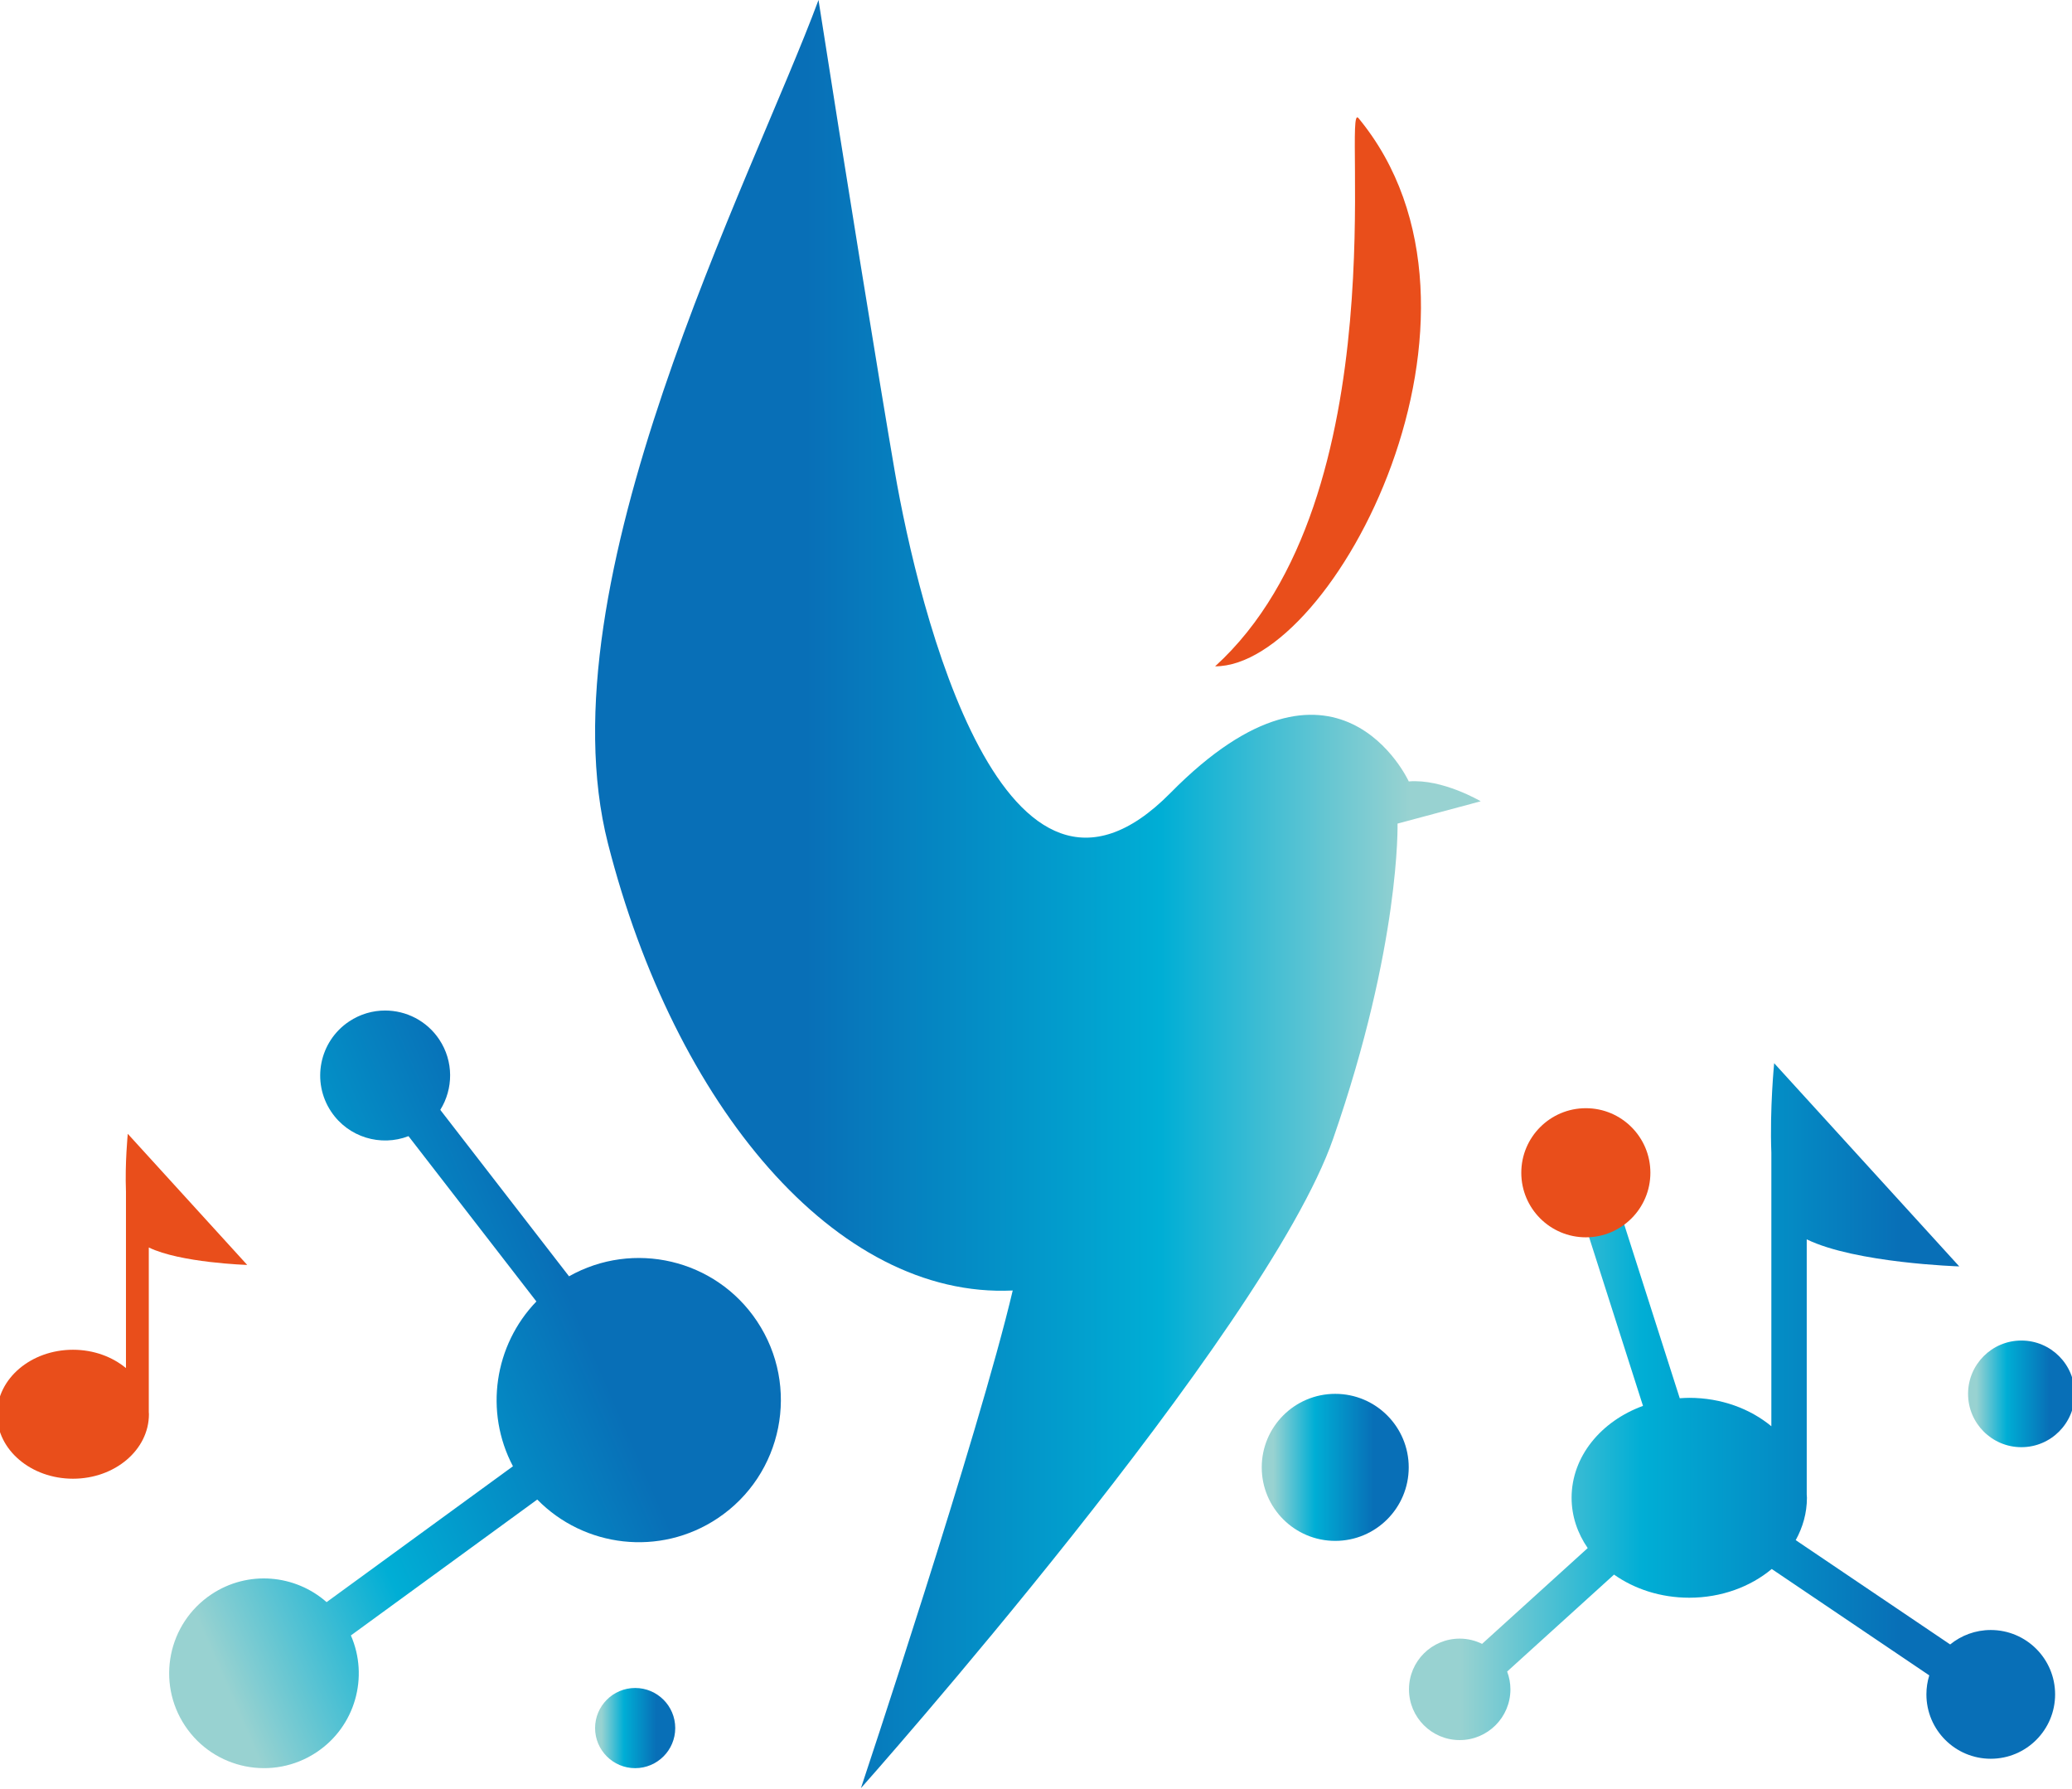 <svg width="322" height="278" viewBox="0 0 322 278" fill="none" xmlns="http://www.w3.org/2000/svg">
<g clip-path="url(#clip0_957_273)">
<path d="M94.479 131.045C104.832 171.671 129.862 201.811 157.382 200.5C152.139 222.779 133.794 277.817 133.794 277.817C133.794 277.817 196.694 207.052 207.179 176.912C217.662 146.772 217.184 127.96 217.184 127.96L230.111 124.493C230.111 124.493 224.174 120.971 218.931 121.407C218.931 121.407 207.747 96.973 181.91 123.183C156.071 149.392 142.747 94.684 139.047 73.219C136.694 59.58 130.996 24.368 127.2 -3.78585e-06C116.84 27.975 84.127 90.421 94.479 131.045Z" fill="url(#paint0_linear_957_273)"/>
<mask id="mask0_957_273" style="mask-type:luminance" maskUnits="userSpaceOnUse" x="-400" y="-172" width="1123" height="795">
<path d="M-399.964 -171.664H722.556V622.037H-399.964V-171.664Z" fill="white"/>
</mask>
<g mask="url(#mask0_957_273)">
<path d="M211.11 18.346C208.471 15.152 217.662 77.317 188.833 103.526C207.349 103.526 236.009 48.486 211.11 18.346Z" fill="#E94E1B"/>
<path d="M23.123 193.816C28.023 196.202 38.418 196.527 38.418 196.527L19.858 176.156C19.858 176.156 19.404 180.73 19.575 185.124V212.554C17.448 210.794 14.546 209.706 11.342 209.706C4.824 209.706 -0.458 214.191 -0.458 219.724C-0.458 225.258 4.824 229.743 11.342 229.743C17.859 229.743 23.143 225.258 23.143 219.724C23.143 219.614 23.127 219.507 23.123 219.398V193.816Z" fill="#E94E1B"/>
</g>
<path d="M275.278 179.085V221.592C271.983 218.865 267.486 217.177 262.52 217.177C262.022 217.177 261.53 217.208 261.042 217.241L251.884 188.596L246.36 190.361L255.331 218.427C248.807 220.8 244.234 226.296 244.234 232.704C244.234 235.557 245.155 238.223 246.738 240.52L230.32 255.403C229.272 254.884 228.095 254.587 226.844 254.587C222.492 254.587 218.963 258.116 218.963 262.469C218.963 266.821 222.492 270.351 226.844 270.351C231.196 270.351 234.727 266.821 234.727 262.469C234.727 261.492 234.542 260.563 234.218 259.701L250.83 244.64C254 246.879 258.074 248.231 262.52 248.231C267.515 248.231 272.039 246.525 275.338 243.768L299.818 260.296C299.53 261.229 299.374 262.221 299.374 263.249C299.374 268.773 303.851 273.251 309.374 273.251C314.898 273.251 319.375 268.773 319.375 263.249C319.375 257.725 314.898 253.248 309.374 253.248C306.983 253.248 304.788 254.091 303.067 255.492L279.063 239.285C280.17 237.285 280.807 235.06 280.807 232.704C280.807 232.533 280.782 232.367 280.776 232.197V192.555C288.371 196.251 304.478 196.755 304.478 196.755L275.715 165.187C275.715 165.187 275.015 172.273 275.278 179.085Z" fill="url(#paint1_linear_957_273)"/>
<mask id="mask1_957_273" style="mask-type:luminance" maskUnits="userSpaceOnUse" x="-400" y="-172" width="1123" height="795">
<path d="M-399.964 -171.664H722.556V622.037H-399.964V-171.664Z" fill="white"/>
</mask>
<g mask="url(#mask1_957_273)">
<path d="M256.479 182.208C256.479 187.748 251.988 192.238 246.449 192.238C240.908 192.238 236.417 187.748 236.417 182.208C236.417 176.668 240.908 172.177 246.449 172.177C251.988 172.177 256.479 176.668 256.479 182.208Z" fill="#E94E1B"/>
</g>
<path d="M54.254 158.7C49.615 161.795 48.363 168.064 51.458 172.704C54.131 176.711 59.17 178.184 63.483 176.52L83.359 202.204C76.822 208.98 75.238 219.325 79.715 227.808L50.756 248.917C45.866 244.609 38.527 243.923 32.85 247.709C26.078 252.227 24.25 261.377 28.766 268.149C33.283 274.921 42.434 276.749 49.206 272.232C55.238 268.209 57.334 260.511 54.53 254.091L83.494 232.977C90.776 240.421 102.539 241.887 111.518 235.897C121.667 229.128 124.406 215.413 117.638 205.265C111.179 195.583 98.406 192.667 88.431 198.295L68.423 172.436C70.451 169.176 70.527 164.9 68.259 161.497C66.312 158.58 63.11 157.001 59.847 157.001C57.922 157.001 55.976 157.551 54.254 158.7Z" fill="url(#paint2_linear_957_273)"/>
<path d="M196.082 227.98C196.082 234.288 201.194 239.4 207.503 239.4C213.81 239.4 218.924 234.288 218.924 227.98C218.924 221.672 213.81 216.557 207.503 216.557C201.194 216.557 196.082 221.672 196.082 227.98Z" fill="url(#paint3_linear_957_273)"/>
<path d="M305.848 216.557C305.848 221.133 309.556 224.843 314.132 224.843C318.707 224.843 322.416 221.133 322.416 216.557C322.416 211.983 318.707 208.275 314.132 208.275C309.556 208.275 305.848 211.983 305.848 216.557Z" fill="url(#paint4_linear_957_273)"/>
<path d="M92.48 268.484C92.48 271.923 95.27 274.712 98.71 274.712C102.147 274.712 104.936 271.923 104.936 268.484C104.936 265.044 102.147 262.256 98.71 262.256C95.27 262.256 92.48 265.044 92.48 268.484Z" fill="url(#paint5_linear_957_273)"/>
</g>
<defs>
<linearGradient id="paint0_linear_957_273" x1="230.112" y1="138.908" x2="92.48" y2="138.908" gradientUnits="userSpaceOnUse">
<stop stop-color="#98D2D1"/>
<stop offset="0.027" stop-color="#98D2D1"/>
<stop offset="0.08" stop-color="#98D2D1"/>
<stop offset="0.361" stop-color="#00AED5"/>
<stop offset="0.762" stop-color="#086FB7"/>
<stop offset="0.785" stop-color="#086FB7"/>
<stop offset="1" stop-color="#086FB7"/>
</linearGradient>
<linearGradient id="paint1_linear_957_273" x1="218.963" y1="219.219" x2="319.376" y2="219.219" gradientUnits="userSpaceOnUse">
<stop stop-color="#98D2D1"/>
<stop offset="0.027" stop-color="#98D2D1"/>
<stop offset="0.08" stop-color="#98D2D1"/>
<stop offset="0.361" stop-color="#00AED5"/>
<stop offset="0.762" stop-color="#086FB7"/>
<stop offset="0.785" stop-color="#086FB7"/>
<stop offset="1" stop-color="#086FB7"/>
</linearGradient>
<linearGradient id="paint2_linear_957_273" x1="12.926" y1="232.45" x2="111.157" y2="189.558" gradientUnits="userSpaceOnUse">
<stop stop-color="#98D2D1"/>
<stop offset="0.027" stop-color="#98D2D1"/>
<stop offset="0.08" stop-color="#98D2D1"/>
<stop offset="0.361" stop-color="#00AED5"/>
<stop offset="0.762" stop-color="#086FB7"/>
<stop offset="0.785" stop-color="#086FB7"/>
<stop offset="1" stop-color="#086FB7"/>
</linearGradient>
<linearGradient id="paint3_linear_957_273" x1="196.081" y1="227.979" x2="218.924" y2="227.979" gradientUnits="userSpaceOnUse">
<stop stop-color="#98D2D1"/>
<stop offset="0.027" stop-color="#98D2D1"/>
<stop offset="0.08" stop-color="#98D2D1"/>
<stop offset="0.361" stop-color="#00AED5"/>
<stop offset="0.762" stop-color="#086FB7"/>
<stop offset="0.785" stop-color="#086FB7"/>
<stop offset="1" stop-color="#086FB7"/>
</linearGradient>
<linearGradient id="paint4_linear_957_273" x1="305.848" y1="216.558" x2="322.415" y2="216.558" gradientUnits="userSpaceOnUse">
<stop stop-color="#98D2D1"/>
<stop offset="0.027" stop-color="#98D2D1"/>
<stop offset="0.08" stop-color="#98D2D1"/>
<stop offset="0.361" stop-color="#00AED5"/>
<stop offset="0.762" stop-color="#086FB7"/>
<stop offset="0.785" stop-color="#086FB7"/>
<stop offset="1" stop-color="#086FB7"/>
</linearGradient>
<linearGradient id="paint5_linear_957_273" x1="92.48" y1="268.483" x2="104.936" y2="268.483" gradientUnits="userSpaceOnUse">
<stop stop-color="#98D2D1"/>
<stop offset="0.027" stop-color="#98D2D1"/>
<stop offset="0.08" stop-color="#98D2D1"/>
<stop offset="0.361" stop-color="#00AED5"/>
<stop offset="0.762" stop-color="#086FB7"/>
<stop offset="0.785" stop-color="#086FB7"/>
<stop offset="1" stop-color="#086FB7"/>
</linearGradient>
<clipPath id="clip0_957_273">
<rect width="322" height="278" fill="white"/>
</clipPath>
</defs>
</svg>
